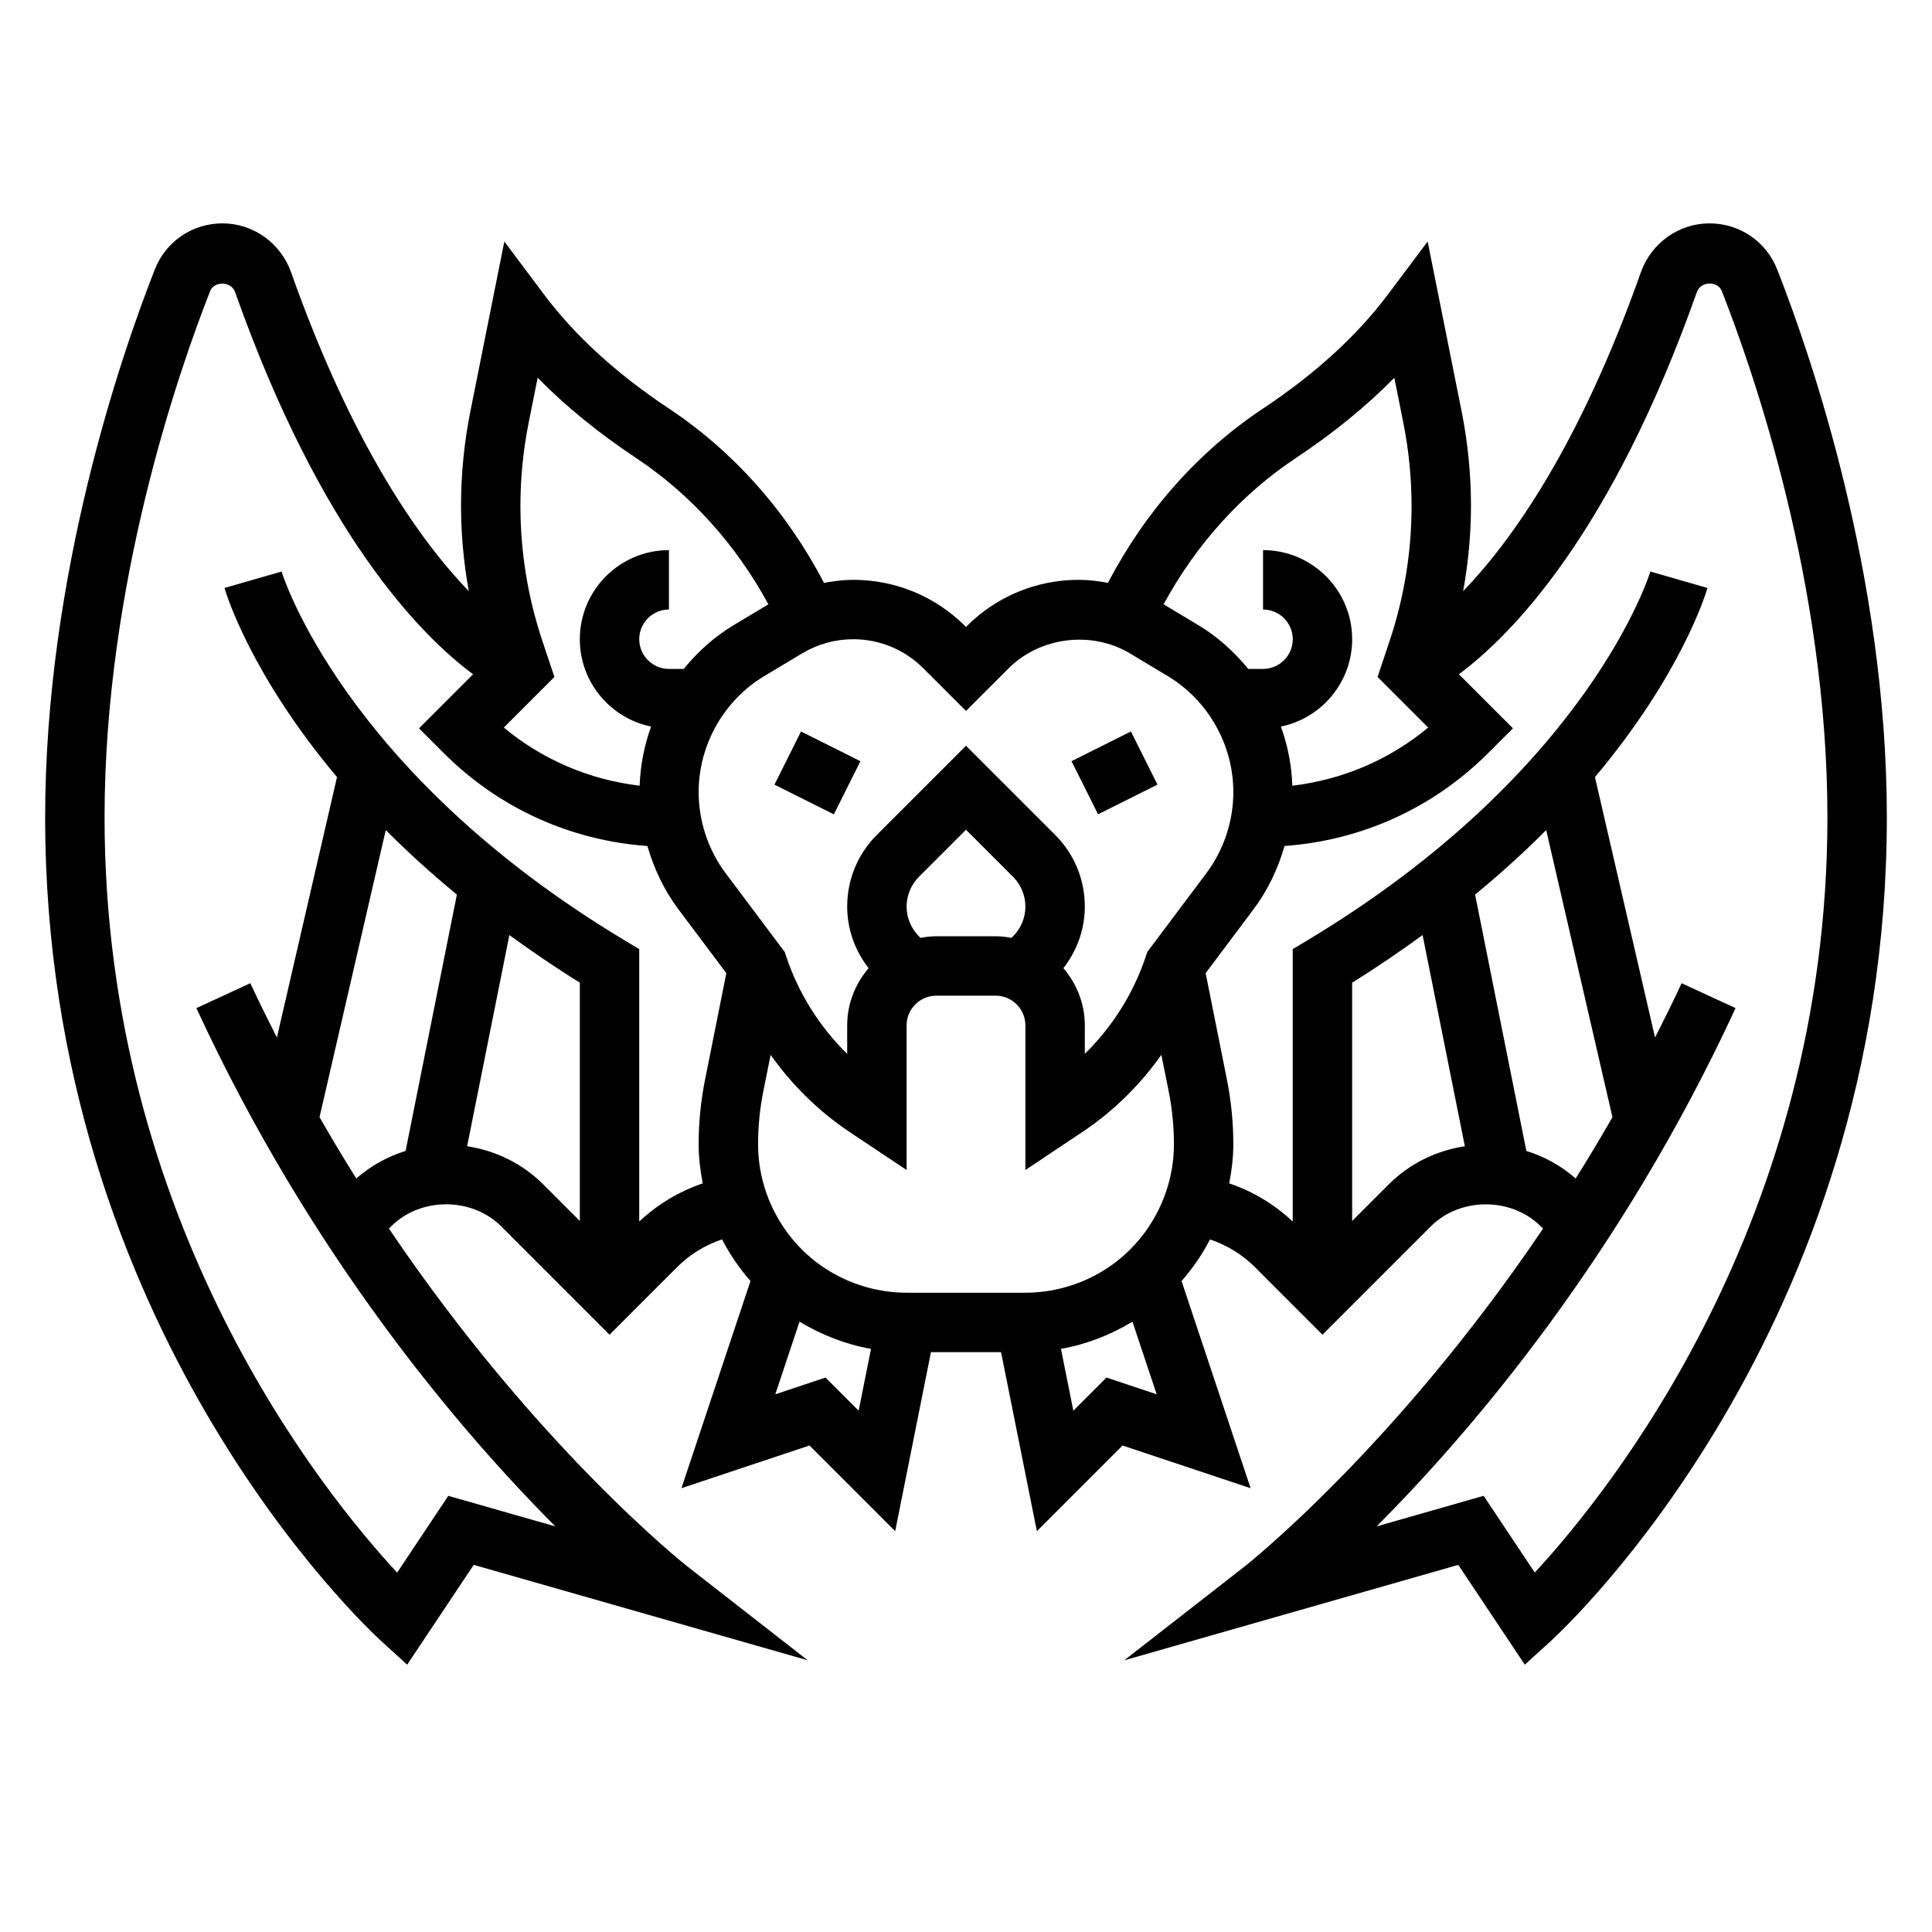 <?xml version="1.0" encoding="UTF-8"?>
<!-- Uploaded to: SVG Repo, www.svgrepo.com, Generator: SVG Repo Mixer Tools -->
<svg fill="#000000" width="800px" height="800px" version="1.1" viewBox="144 144 512 512" xmlns="http://www.w3.org/2000/svg">
 <g>
  <path d="m349.24 351.94 7.039-14.082 15.742 7.871-7.039 14.082z"/>
  <path d="m427.96 345.72 15.742-7.871 7.039 14.082-15.742 7.871z"/>
  <path d="m614.96 215.38c-2.914-7.406-9.953-12.184-17.926-12.184-8.133 0-15.438 5.211-18.184 12.957-16.352 46.191-34.387 71.336-47.098 84.516 1.336-7.434 2.07-14.969 2.07-22.562 0-8.438-0.836-16.902-2.496-25.176l-8.984-44.934-10.562 14.09c-8.156 10.871-19.27 21.02-33.039 30.164-17.176 11.406-31.262 27.316-41.117 46.215-2.539-0.477-5.113-0.805-7.731-0.805-11.227 0-21.789 4.375-29.727 12.312l-0.168 0.172-0.164-0.164c-7.945-7.945-18.512-12.32-29.734-12.32-2.613 0-5.188 0.332-7.731 0.812-9.855-18.902-23.938-34.809-41.117-46.215-13.77-9.141-24.883-19.285-33.039-30.164l-10.562-14.09-8.98 44.926c-1.664 8.266-2.496 16.734-2.496 25.176 0 7.598 0.73 15.137 2.062 22.57-12.715-13.18-30.75-38.32-47.098-84.516-2.742-7.754-10.047-12.965-18.18-12.965-7.973 0-15.012 4.777-17.922 12.184-8.738 22.223-29.074 80.863-29.074 145.25 0 135.75 85.531 215.05 89.168 218.37l6.769 6.156 17.633-26.449 88.512 25.285-31.938-24.906c-0.52-0.41-40.012-31.652-79.043-89.504l0.582-0.582c7.793-7.793 21.387-7.793 29.18 0l28.707 28.715 18.051-18.051c3.289-3.289 7.359-5.731 11.762-7.211 2.047 3.961 4.582 7.66 7.535 11.035l-18.293 54.898 33.938-11.312 22.703 22.703 9.48-47.449h18.578l9.492 47.453 22.703-22.703 33.938 11.312-18.293-54.891c2.953-3.379 5.488-7.07 7.535-11.035 4.394 1.48 8.461 3.914 11.762 7.203l18.035 18.047 28.703-28.703c7.793-7.793 21.387-7.793 29.18 0l0.582 0.582c-39.031 57.852-78.523 89.094-79.043 89.504l-31.945 24.906 88.52-25.293 17.633 26.449 6.769-6.156c3.641-3.316 89.172-82.629 89.172-218.38 0-64.391-20.332-123.03-29.07-145.25zm-127.51 49.98c9.918-6.582 18.641-13.699 26.062-21.246l2.379 11.895c1.449 7.258 2.188 14.695 2.188 22.098 0 12.137-1.945 24.113-5.777 35.621l-3.227 9.676 13.406 13.406c-10.305 8.566-22.734 13.84-36 15.406-0.18-5.406-1.227-10.684-3.031-15.672 10.762-2.199 18.887-11.734 18.887-23.141 0-13.02-10.598-23.617-23.617-23.617v15.742c4.336 0 7.871 3.535 7.871 7.871 0 4.336-3.535 7.871-7.871 7.871h-3.922c-3.707-4.543-8.133-8.543-13.273-11.629l-9.156-5.496c8.586-15.848 20.598-29.164 35.082-38.785zm-98.754 55.75 11.305 11.297 11.305-11.305c8.344-8.336 22.012-10.02 32.125-3.953l10.004 6c10.738 6.445 17.414 18.238 17.414 30.77 0 7.715-2.551 15.359-7.18 21.531l-15.633 20.836-0.402 1.211c-3.25 9.754-8.84 18.617-16.145 25.781v-7.539c0-5.801-2.18-11.051-5.668-15.168 3.613-4.676 5.668-10.312 5.668-16.32 0-7.18-2.793-13.934-7.871-19.004l-23.617-23.617-23.617 23.617c-5.078 5.078-7.871 11.824-7.871 19.004 0 6.008 2.055 11.645 5.668 16.32-3.488 4.117-5.668 9.367-5.668 15.168v7.551c-7.305-7.164-12.895-16.027-16.145-25.781l-0.402-1.211-15.625-20.836c-4.641-6.184-7.191-13.828-7.191-21.543 0-12.531 6.676-24.324 17.422-30.773l10.004-6c4.086-2.441 8.766-3.742 13.527-3.742 7.019 0 13.625 2.738 18.594 7.707zm65.016 112.07c0.918 4.613 1.391 9.344 1.391 14.043 0 12.32-5.887 24.098-15.742 31.488-6.762 5.078-15.152 7.871-23.617 7.871h-31.488c-8.461 0-16.855-2.793-23.617-7.871-9.855-7.391-15.742-19.16-15.742-31.488 0-4.699 0.473-9.43 1.395-14.043l1.93-9.629c5.668 7.973 12.715 14.949 20.898 20.414l15.137 10.105v-38.336c0-4.336 3.535-7.871 7.871-7.871h15.742c4.336 0 7.871 3.535 7.871 7.871v38.336l15.137-10.109c8.188-5.457 15.242-12.438 20.898-20.414zm-66.199-41.062c-2.07-2.07-3.258-4.941-3.258-7.871 0-2.93 1.188-5.801 3.258-7.871l12.488-12.484 12.484 12.484c2.07 2.07 3.258 4.941 3.258 7.871 0 2.93-1.188 5.801-3.258 7.871l-0.426 0.426c-1.363-0.242-2.754-0.426-4.188-0.426h-15.742c-1.434 0-2.824 0.18-4.188 0.426zm-103.41-136.11 2.379-11.895c7.422 7.551 16.145 14.656 26.062 21.246 14.484 9.621 26.496 22.938 35.078 38.793l-9.156 5.496c-5.141 3.086-9.566 7.078-13.273 11.629l-3.918-0.004c-4.336 0-7.871-3.535-7.871-7.871 0-4.336 3.535-7.871 7.871-7.871v-15.742c-13.02 0-23.617 10.598-23.617 23.617 0 11.406 8.125 20.941 18.887 23.137-1.801 5-2.852 10.266-3.031 15.672-13.273-1.566-25.703-6.84-36-15.406l13.406-13.406-3.227-9.676c-3.832-11.52-5.777-23.5-5.777-35.629 0-7.402 0.738-14.84 2.188-22.09zm-45.68 200.3c-3.281-5.234-6.543-10.645-9.746-16.246l17.555-76.09c5.566 5.606 11.832 11.32 18.844 17.098l-13.586 67.938c-4.801 1.488-9.219 3.938-13.066 7.301zm29.371-8.543 11.195-55.961c5.832 4.227 11.941 8.445 18.672 12.609v63.164l-9.699-9.699c-5.543-5.539-12.574-8.949-20.168-10.113zm45.609 19.957v-72.195l-3.816-2.289c-74.715-44.824-90.805-97.246-90.961-97.773l-15.129 4.352c0.41 1.441 6.84 22.781 29.812 50.121l-15.93 69.023c-2.387-4.715-4.754-9.461-7.039-14.398l-14.297 6.598c30.316 65.676 69.777 111.91 95.125 137.35l-28.363-8.102-13.562 20.348c-19.699-21.219-77.535-92.684-77.535-200.13 0-61.699 19.57-118.11 27.984-139.49 1.062-2.691 5.574-2.668 6.606 0.262 22.742 64.258 49.184 90.977 63.07 101.29l-14.328 14.328 6.551 6.551c14.602 14.602 33.582 23.168 53.977 24.633 1.73 5.984 4.418 11.691 8.164 16.695l12.754 17.004-5.637 28.191c-1.125 5.633-1.703 11.395-1.703 17.133 0 3.512 0.426 6.977 1.086 10.383-6.25 2.117-12.012 5.566-16.828 10.117zm49.359 41.344-13.297 4.434 6.414-19.238c5.84 3.512 12.242 6.023 18.949 7.203l-3.281 16.391zm74.469 0-8.785 8.785-3.281-16.391c6.707-1.172 13.105-3.684 18.949-7.195l6.414 19.238zm74.797-51.184-9.695 9.695v-63.164c6.731-4.164 12.84-8.383 18.672-12.609l11.195 55.961c-7.598 1.164-14.629 4.574-20.172 10.117zm36.473-8.871-13.586-67.938c7.016-5.777 13.281-11.5 18.844-17.098l17.555 76.09c-3.211 5.606-6.465 11.012-9.746 16.246-3.848-3.367-8.266-5.816-13.066-7.301zm2.234 111.73-13.555-20.332-28.363 8.102c25.348-25.441 64.809-71.676 95.125-137.35l-14.297-6.598c-2.273 4.938-4.652 9.684-7.039 14.398l-15.926-69.023c22.969-27.34 29.402-48.68 29.812-50.121l-15.129-4.352c-0.156 0.52-16.238 52.945-90.953 97.77l-3.824 2.297v72.195c-4.816-4.559-10.578-7.996-16.832-10.125 0.664-3.406 1.09-6.871 1.09-10.383 0-5.738-0.574-11.5-1.699-17.137l-5.637-28.191 12.754-17.004c3.754-5.008 6.43-10.715 8.164-16.695 20.387-1.465 39.375-10.035 53.977-24.633l6.547-6.547-14.328-14.328c13.887-10.312 40.328-37.031 63.07-101.29 1.039-2.938 5.551-2.961 6.606-0.262 8.418 21.391 27.988 77.793 27.988 139.49 0 107.19-57.844 178.83-77.551 200.12z"/>
 </g>
</svg>